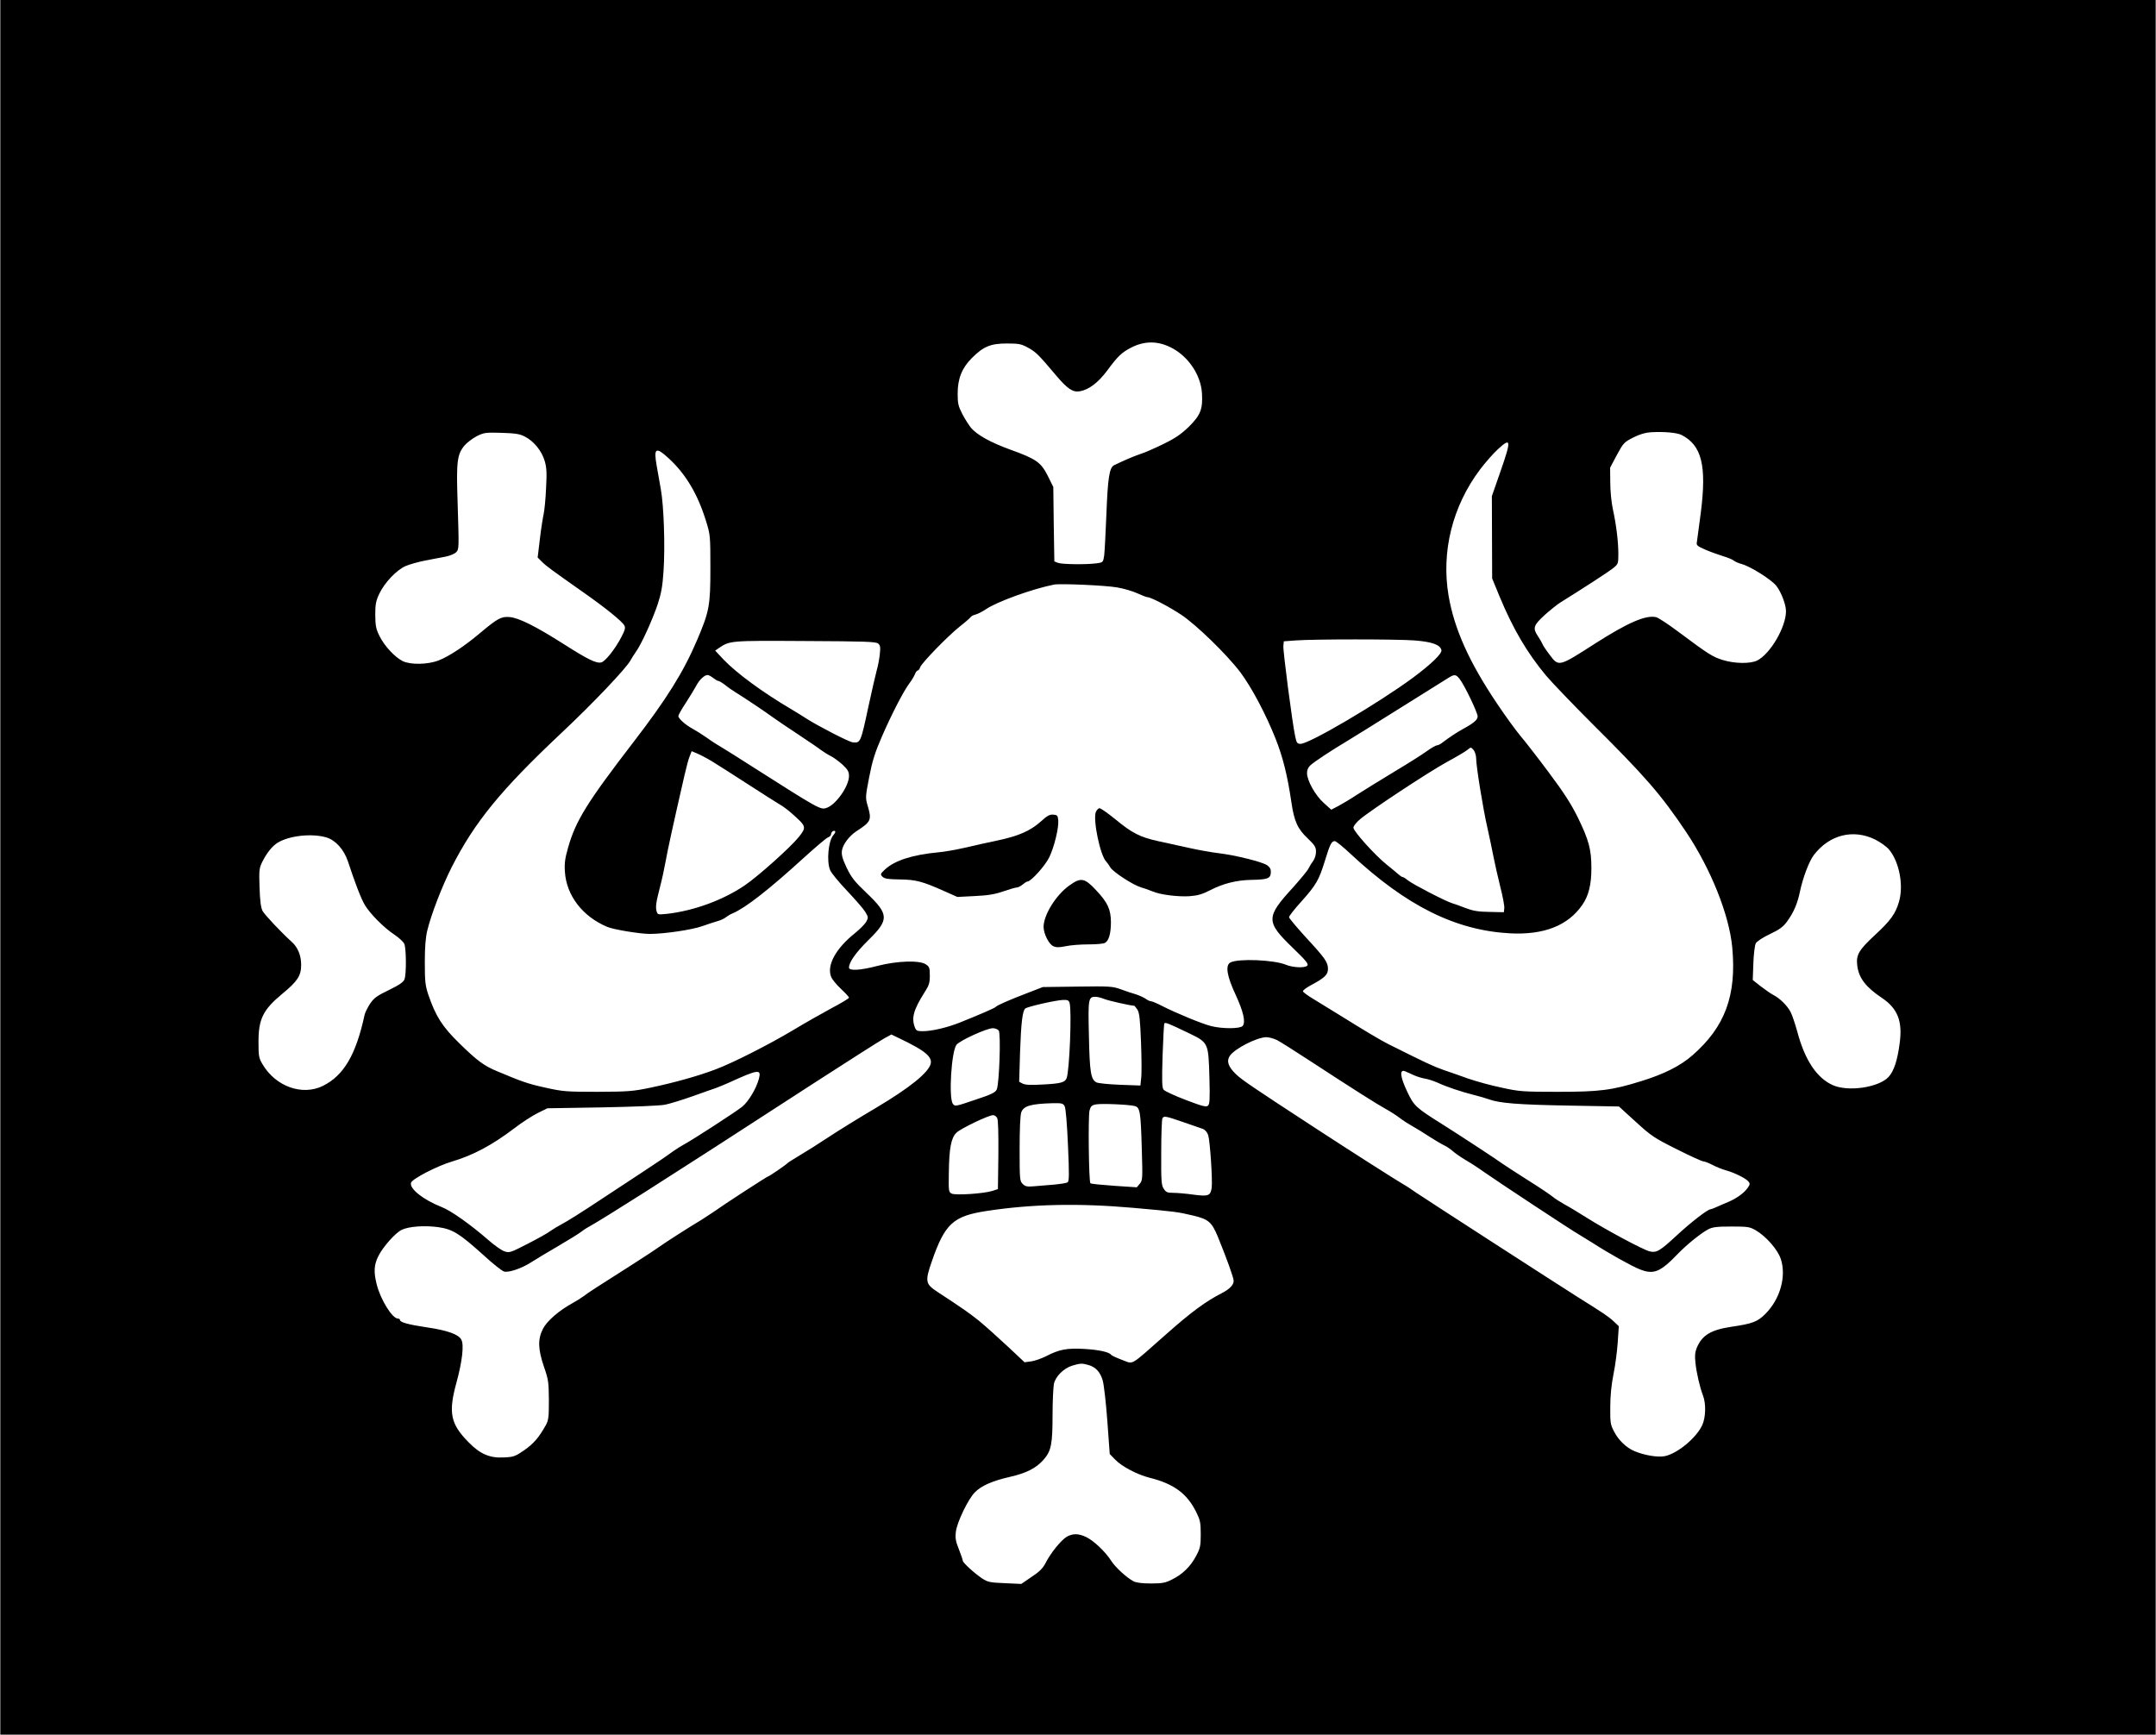 <?xml version="1.0" encoding="UTF-8" standalone="yes"?>
<svg version="1.0" xmlns="http://www.w3.org/2000/svg" width="1080pt" height="869pt" viewBox="0 0 1440 1159" preserveAspectRatio="xMidYMid meet">
  <g transform="translate(0,1159) scale(0.1,-0.1)" fill="#000000" stroke="none">
    <path d="M0 5795 l0 -5795 7200 0 7200 0 0 5795 0 5795 -7200 0 -7200 0 0
-5795z m7831 3468 c109 -59 189 -180 197 -298 7 -108 -9 -148 -86 -225 -53
-51 -90 -77 -172 -117 -58 -28 -127 -59 -155 -67 -42 -14 -116 -46 -175 -75
-30 -16 -41 -85 -50 -321 -5 -129 -12 -256 -15 -281 -7 -46 -7 -47 -52 -53
-69 -9 -228 -7 -256 3 l-25 10 -4 248 -3 249 -37 75 c-46 90 -76 112 -248 174
-133 48 -225 99 -265 147 -14 17 -40 58 -58 92 -27 53 -31 71 -31 136 0 101
29 172 95 238 77 77 125 97 234 97 80 0 96 -3 143 -29 52 -29 68 -45 187 -186
76 -90 112 -113 159 -104 60 11 122 59 181 138 69 94 97 121 159 153 93 48
185 46 277 -4z m3401 -579 c135 -69 169 -204 129 -519 -12 -93 -24 -181 -26
-195 -5 -23 0 -28 57 -53 35 -15 88 -34 118 -43 30 -9 62 -22 70 -29 8 -7 33
-18 55 -24 57 -15 200 -105 231 -146 33 -43 64 -125 64 -169 0 -107 -107 -288
-194 -330 -47 -22 -150 -20 -228 4 -68 21 -98 40 -296 188 -68 51 -135 95
-149 98 -67 17 -188 -35 -407 -175 -246 -158 -244 -157 -305 -76 -23 30 -45
63 -48 72 -4 10 -17 33 -30 52 -36 54 -31 72 44 141 37 33 85 72 108 86 156
97 316 201 348 226 36 29 37 31 37 98 0 80 -14 195 -37 300 -9 41 -17 120 -17
175 l-1 100 45 85 c44 81 49 86 110 117 44 22 81 33 119 35 87 5 173 -3 203
-18z m-7726 -12 c59 -30 112 -96 131 -162 13 -44 15 -80 9 -185 -3 -71 -11
-148 -16 -170 -5 -22 -17 -96 -25 -165 l-15 -125 28 -28 c31 -31 69 -58 272
-201 153 -107 264 -197 279 -225 9 -15 4 -32 -20 -78 -42 -81 -107 -162 -134
-169 -33 -8 -90 20 -250 122 -187 119 -301 176 -362 181 -57 5 -81 -9 -198
-107 -102 -86 -206 -155 -275 -182 -73 -29 -189 -31 -242 -5 -53 27 -121 100
-154 166 -24 48 -28 68 -29 141 0 72 4 94 27 143 35 74 116 159 176 185 26 11
85 28 132 37 47 9 108 21 136 26 29 6 60 19 69 29 20 22 20 17 10 341 -9 264
-3 313 46 372 16 19 53 47 81 62 50 25 60 26 168 23 94 -3 123 -8 156 -26z
m6519 -225 l-60 -172 1 -275 1 -275 51 -124 c90 -216 184 -375 310 -526 42
-49 178 -191 302 -315 360 -358 464 -477 633 -729 166 -249 287 -552 308 -770
30 -322 -48 -533 -268 -724 -81 -70 -189 -124 -338 -170 -198 -62 -280 -72
-560 -72 -234 0 -258 2 -375 28 -69 14 -170 42 -225 61 -55 20 -127 45 -160
56 -73 26 -110 43 -370 173 -47 23 -166 94 -323 192 -62 38 -143 88 -179 110
-37 22 -68 45 -70 51 -2 6 20 23 49 39 96 51 118 72 118 111 0 45 -18 71 -152
216 -59 65 -108 123 -108 130 0 7 36 54 81 103 101 113 119 145 159 275 34
111 44 130 66 130 8 0 56 -39 106 -86 372 -347 700 -510 1063 -530 227 -12
389 51 485 191 42 61 60 135 60 245 0 124 -17 187 -90 337 -45 91 -93 166
-194 301 -73 98 -159 209 -190 245 -31 37 -103 136 -159 220 -184 274 -283
495 -321 716 -50 294 25 598 210 844 35 46 89 108 120 136 87 80 90 62 19
-142z m-5561 82 c115 -105 196 -241 252 -424 27 -87 28 -98 28 -310 0 -252 -7
-290 -89 -482 -91 -214 -203 -393 -427 -684 -306 -398 -384 -523 -434 -700
-21 -73 -26 -106 -22 -164 10 -158 118 -299 283 -368 42 -18 219 -47 285 -47
97 0 284 28 350 52 30 11 74 25 97 32 23 6 50 18 60 27 10 8 31 21 47 27 87
38 239 156 479 375 76 69 147 129 157 132 11 4 20 13 20 20 0 16 18 30 27 21
4 -3 -1 -14 -10 -24 -35 -38 -48 -176 -23 -236 8 -19 58 -80 113 -138 54 -57
109 -120 121 -140 21 -34 22 -39 8 -65 -8 -16 -42 -50 -75 -77 -129 -103 -190
-214 -161 -291 6 -17 35 -53 65 -81 30 -28 55 -55 55 -60 0 -5 -53 -37 -118
-71 -64 -35 -178 -99 -252 -144 -164 -98 -404 -220 -521 -264 -113 -43 -272
-88 -434 -122 -119 -25 -149 -27 -355 -28 -210 0 -233 2 -349 28 -114 25 -155
39 -323 110 -85 35 -133 70 -250 185 -115 112 -159 181 -209 327 -20 61 -23
89 -23 215 0 102 5 166 17 215 28 112 97 290 162 420 154 302 327 515 733 897
211 198 438 437 463 487 8 14 24 40 36 57 34 46 108 208 144 314 25 76 33 121
40 225 11 164 2 434 -18 545 -8 47 -21 118 -28 159 -21 118 -6 128 79 50z
m2998 -864 c43 -7 103 -25 134 -39 31 -14 61 -26 68 -26 22 0 140 -61 225
-117 101 -67 309 -269 398 -388 74 -100 168 -277 232 -438 50 -126 80 -247
106 -423 19 -132 42 -182 110 -246 47 -45 55 -58 55 -89 0 -20 -8 -47 -18 -60
-10 -13 -24 -36 -32 -52 -7 -15 -54 -71 -102 -125 -185 -202 -185 -230 1 -409
86 -83 103 -105 93 -115 -17 -17 -97 -13 -143 6 -79 33 -319 43 -371 15 -35
-19 -23 -91 34 -213 54 -117 69 -185 48 -211 -16 -19 -134 -20 -210 -1 -60 15
-228 84 -327 134 -34 18 -68 32 -75 32 -8 0 -25 8 -38 18 -14 9 -43 22 -65 29
-22 6 -67 21 -99 33 -55 20 -75 21 -290 18 l-231 -3 -98 -38 c-121 -46 -210
-85 -217 -95 -5 -7 -104 -50 -239 -104 -85 -34 -187 -58 -249 -58 -37 0 -44 4
-52 26 -24 62 -9 117 65 234 30 46 35 63 35 112 0 52 -3 59 -27 75 -43 28
-191 23 -320 -10 -117 -31 -193 -35 -193 -12 0 36 46 101 129 183 141 138 139
172 -13 317 -80 76 -100 102 -132 168 -29 62 -35 86 -31 115 7 42 50 98 98
129 97 63 102 74 73 172 -15 51 -14 59 11 189 21 108 38 163 85 271 66 152
145 304 184 356 14 18 30 45 36 59 5 14 14 26 19 26 5 0 13 9 16 21 9 28 185
209 264 272 36 28 69 57 73 63 4 7 20 15 34 18 15 4 46 20 70 36 71 49 311
136 454 164 44 8 342 -5 422 -19z m1985 -354 c118 -9 174 -29 181 -65 5 -23
-70 -95 -190 -184 -230 -170 -692 -442 -751 -442 -22 0 -27 6 -36 50 -19 87
-82 572 -79 604 l3 31 80 6 c126 9 668 9 792 0z m-3582 -21 c14 -12 16 -24 11
-70 -3 -30 -12 -80 -21 -110 -8 -30 -33 -138 -55 -240 -52 -243 -53 -245 -105
-240 -24 2 -226 106 -305 156 -30 20 -80 50 -110 68 -188 111 -359 237 -445
326 l-59 63 23 16 c76 51 73 51 577 48 398 -2 474 -4 489 -17z m-1102 -230
c14 -11 29 -20 35 -20 5 0 25 -12 45 -27 19 -16 50 -37 68 -48 18 -11 43 -27
55 -35 12 -8 51 -34 86 -57 34 -23 83 -56 107 -74 23 -17 100 -69 170 -115 69
-46 139 -93 155 -106 16 -12 45 -30 65 -40 20 -10 55 -36 79 -58 34 -32 42
-46 42 -75 0 -68 -87 -192 -150 -213 -40 -14 -49 -9 -509 284 -70 45 -151 96
-181 114 -30 17 -80 49 -110 71 -30 21 -73 48 -95 60 -47 25 -95 68 -95 85 0
6 22 46 50 88 27 42 59 94 70 115 20 39 54 71 76 71 6 0 23 -9 37 -20z m4987
-7 c32 -41 120 -224 120 -250 0 -22 -25 -44 -95 -82 -42 -23 -92 -56 -137 -90
-14 -12 -32 -21 -40 -21 -7 0 -37 -17 -65 -37 -28 -21 -126 -83 -218 -138 -91
-55 -203 -124 -248 -153 -45 -30 -103 -64 -129 -78 l-46 -24 -51 46 c-56 50
-111 149 -111 199 0 20 8 39 23 52 26 24 143 101 239 158 37 22 199 123 360
224 161 101 307 192 323 202 40 25 50 24 75 -8z m110 -530 c0 -53 47 -342 75
-463 13 -58 31 -143 40 -190 9 -47 30 -139 46 -204 17 -65 29 -131 27 -145
l-3 -26 -96 2 c-76 1 -110 7 -160 26 -35 14 -75 28 -89 32 -40 11 -262 126
-293 151 -16 13 -33 24 -38 24 -5 0 -17 8 -28 18 -10 9 -47 40 -81 67 -77 62
-220 221 -220 245 0 10 19 35 43 55 67 58 461 318 584 385 61 33 122 69 135
80 23 19 23 19 41 -1 9 -12 17 -37 17 -56z m-5105 -20 c33 -20 141 -89 240
-153 99 -64 195 -125 214 -136 19 -10 54 -37 79 -59 98 -87 99 -90 48 -156
-55 -69 -274 -265 -363 -325 -146 -99 -341 -170 -520 -190 -61 -6 -62 -6 -69
20 -7 30 -3 57 25 166 11 41 27 116 36 165 14 79 47 230 126 575 12 52 27 110
35 128 l13 33 38 -16 c21 -9 65 -32 98 -52z m7770 -522 c36 -18 78 -48 95 -69
67 -82 97 -238 65 -347 -22 -78 -57 -127 -157 -219 -112 -104 -130 -135 -122
-206 10 -84 56 -145 167 -219 103 -70 136 -154 117 -298 -15 -118 -39 -190
-75 -229 -66 -70 -268 -100 -371 -55 -108 48 -188 167 -239 360 -14 50 -33
108 -44 129 -22 43 -73 93 -117 115 -17 9 -54 35 -84 58 l-52 41 4 112 c2 61
10 121 16 133 7 13 48 40 95 62 65 31 89 49 115 85 44 61 69 119 86 202 19 90
61 201 92 241 103 135 262 176 409 104z m-10347 14 c62 -19 117 -80 144 -159
48 -146 88 -250 113 -292 34 -58 128 -153 198 -199 30 -20 59 -47 66 -61 13
-30 15 -203 1 -238 -7 -18 -34 -37 -104 -71 -80 -39 -99 -52 -126 -92 -17 -26
-33 -59 -36 -73 -58 -269 -140 -407 -280 -476 -138 -67 -315 -3 -402 145 -25
42 -27 55 -27 151 0 152 31 214 159 320 102 84 126 121 126 193 0 63 -22 117
-62 153 -75 68 -182 182 -196 208 -11 22 -17 66 -20 157 -4 115 -2 129 18 170
32 63 67 106 104 129 77 47 228 63 324 35z m5198 -1080 c27 -11 177 -45 200
-45 2 0 11 -12 21 -26 13 -21 18 -63 24 -217 4 -106 5 -214 1 -241 l-5 -49
-137 5 c-75 3 -145 10 -157 16 -37 20 -45 66 -50 309 -6 250 -4 263 44 263 13
0 39 -7 59 -15z m-232 -27 c15 -56 -1 -453 -20 -502 -11 -28 -39 -36 -156 -42
-83 -5 -120 -3 -138 6 l-23 12 6 202 c7 194 16 269 34 287 13 13 209 57 254
58 30 1 38 -3 43 -21z m790 -198 c139 -67 137 -64 144 -300 4 -148 2 -177 -10
-188 -13 -10 -39 -3 -149 39 -74 28 -140 59 -147 68 -11 13 -12 58 -7 226 4
116 9 213 12 217 5 9 28 0 157 -62z m-1264 15 c16 -19 4 -357 -13 -395 -10
-20 -36 -33 -146 -69 -129 -44 -134 -45 -147 -26 -29 39 -10 349 24 394 21 28
202 111 243 111 15 0 32 -7 39 -15z m-550 -111 c77 -44 104 -76 96 -111 -15
-60 -139 -160 -362 -293 -115 -68 -261 -158 -324 -200 -63 -42 -149 -96 -190
-120 -41 -25 -77 -47 -80 -51 -8 -10 -123 -89 -130 -89 -6 0 -296 -188 -364
-237 -22 -15 -59 -39 -81 -53 -79 -47 -240 -150 -280 -179 -22 -16 -98 -66
-170 -112 -264 -168 -311 -198 -337 -219 -16 -12 -50 -33 -77 -48 -89 -49
-169 -118 -196 -171 -35 -70 -33 -135 7 -253 30 -86 32 -103 33 -223 0 -116
-2 -134 -22 -170 -45 -80 -80 -121 -143 -165 -60 -41 -70 -45 -137 -48 -93 -5
-158 23 -234 101 -122 123 -137 198 -81 401 38 139 51 251 32 285 -18 35 -92
62 -229 82 -127 19 -181 34 -181 50 0 5 -6 9 -14 9 -37 0 -115 125 -141 227
-21 82 -19 131 10 189 31 63 115 157 157 177 49 23 152 30 242 18 98 -14 142
-41 305 -188 62 -57 124 -106 137 -109 32 -8 119 22 179 61 28 18 109 67 180
108 72 42 143 86 159 99 16 13 48 32 70 44 23 12 181 110 351 218 399 255 410
262 1140 735 226 146 432 277 459 292 l49 27 56 -27 c31 -14 81 -40 111 -57z
m2409 47 c21 -11 120 -73 219 -138 291 -190 442 -286 507 -322 33 -18 76 -46
95 -61 19 -15 58 -40 85 -55 28 -16 79 -47 115 -71 36 -23 78 -48 95 -56 16
-7 41 -24 55 -36 14 -13 54 -42 90 -63 36 -21 90 -56 120 -78 91 -64 594 -396
641 -422 15 -9 56 -34 91 -56 102 -66 259 -154 311 -174 94 -37 137 -19 257
106 55 57 152 136 200 161 28 15 57 19 155 19 113 0 123 -2 166 -27 67 -40
144 -128 164 -189 39 -116 -4 -269 -102 -367 -54 -54 -86 -66 -229 -87 -137
-21 -194 -56 -230 -140 -12 -30 -14 -54 -9 -100 7 -68 29 -162 50 -218 22 -55
19 -149 -5 -200 -40 -85 -163 -187 -248 -206 -47 -10 -137 5 -204 33 -54 23
-106 72 -136 130 -25 47 -27 60 -26 166 0 75 8 152 22 221 12 58 24 153 28
212 l7 106 -35 33 c-33 31 -64 52 -232 157 -135 85 -1031 664 -1088 703 -31
22 -69 47 -86 56 -56 33 -345 217 -587 375 -420 274 -489 321 -529 359 -53 51
-65 88 -42 123 32 48 180 124 244 125 18 0 50 -9 71 -19z m-3461 -259 c-17
-65 -70 -153 -112 -187 -44 -35 -332 -222 -389 -252 -19 -10 -51 -31 -73 -46
-49 -36 -119 -83 -212 -144 -40 -27 -164 -108 -275 -181 -111 -74 -224 -145
-252 -159 -27 -14 -63 -36 -80 -48 -16 -13 -84 -51 -151 -85 -114 -59 -123
-62 -155 -51 -19 6 -65 38 -104 72 -124 108 -254 200 -316 224 -124 49 -217
123 -205 163 9 26 175 112 273 141 142 42 269 110 418 223 49 38 119 83 155
101 l65 32 365 6 c210 4 389 11 421 18 31 6 112 31 180 55 68 24 140 50 159
56 19 7 58 23 85 35 199 91 221 94 203 27z m4376 24 c22 -10 56 -20 75 -23 20
-3 59 -16 86 -28 58 -27 154 -59 240 -81 33 -8 78 -21 100 -29 71 -26 194 -36
535 -42 l334 -6 113 -103 c104 -95 124 -108 274 -183 89 -45 169 -81 178 -81
9 0 36 -11 61 -24 25 -13 65 -29 90 -36 55 -15 132 -53 149 -74 11 -13 11 -20
-3 -40 -22 -34 -73 -72 -132 -97 -27 -11 -63 -27 -81 -35 -17 -8 -34 -14 -38
-14 -18 0 -134 -90 -221 -171 -117 -108 -138 -121 -185 -110 -42 10 -289 142
-419 224 -52 33 -120 74 -150 90 -30 17 -66 40 -80 52 -14 12 -88 62 -165 110
-77 49 -151 97 -165 107 -43 31 -271 181 -401 263 -183 115 -194 125 -239 220
-49 103 -54 155 -12 136 10 -4 35 -15 56 -25z m-2333 -208 c7 -12 16 -119 22
-260 9 -201 8 -241 -3 -248 -8 -5 -48 -11 -90 -15 -41 -3 -101 -8 -132 -11
-48 -4 -60 -2 -78 16 -19 19 -20 32 -20 234 0 128 4 225 11 244 15 43 65 57
211 61 60 1 69 -1 79 -21z m468 2 c35 -9 40 -36 47 -280 6 -204 6 -216 -13
-239 l-20 -24 -151 10 c-84 6 -156 13 -159 17 -11 11 -16 447 -6 486 8 29 15
36 44 41 38 7 221 -1 258 -11z m-919 -80 c7 -12 9 -101 8 -247 l-3 -228 -37
-12 c-56 -18 -246 -31 -272 -18 -20 10 -21 17 -19 137 2 166 15 235 51 270 27
27 212 116 244 117 10 1 22 -8 28 -19z m1239 -26 c58 -20 118 -41 133 -46 17
-6 31 -22 38 -43 12 -38 30 -305 23 -352 -8 -53 -22 -58 -122 -45 -49 7 -109
12 -134 12 -40 0 -49 4 -64 27 -16 24 -18 52 -17 243 0 119 4 222 8 228 10 17
19 16 135 -24z m-332 -574 c281 -25 298 -27 403 -52 101 -24 123 -43 163 -138
60 -147 107 -277 107 -298 0 -27 -27 -55 -77 -81 -108 -55 -205 -126 -372
-274 -253 -223 -216 -202 -297 -173 -37 14 -70 29 -73 34 -12 18 -79 33 -177
39 -116 7 -170 -3 -256 -48 -32 -16 -77 -32 -101 -35 l-44 -6 -114 107 c-63
59 -148 135 -189 169 -69 55 -109 83 -280 195 -80 53 -83 69 -36 205 87 250
142 301 366 335 301 46 613 53 977 21z m-298 -1050 c49 -14 79 -46 96 -103 8
-27 22 -149 31 -271 l16 -221 36 -37 c45 -47 148 -101 232 -122 162 -41 248
-105 310 -229 26 -53 30 -70 30 -147 0 -78 -3 -94 -31 -146 -36 -69 -90 -123
-162 -158 -43 -22 -65 -26 -139 -26 -59 0 -99 5 -118 15 -45 24 -122 94 -150
139 -37 58 -115 132 -165 156 -52 25 -91 25 -132 1 -38 -24 -106 -108 -139
-173 -19 -37 -41 -59 -94 -94 l-69 -47 -110 5 c-99 4 -114 7 -152 32 -53 36
-129 105 -129 119 0 6 -12 40 -26 76 -21 52 -25 75 -20 116 7 63 82 219 127
264 43 44 118 77 233 103 110 25 176 58 226 115 51 58 60 103 60 300 0 92 5
185 9 207 12 51 65 103 121 121 56 17 67 17 109 5z"/>
    <path d="M7319 6164 c-20 -53 30 -291 69 -330 9 -10 21 -27 27 -38 14 -29 152
-119 206 -135 24 -7 59 -19 77 -27 50 -22 170 -37 247 -32 55 4 85 13 140 41
85 44 175 66 270 68 111 2 129 9 133 45 2 24 -3 36 -22 51 -28 23 -213 69
-331 83 -44 5 -132 21 -195 35 -63 14 -155 34 -205 45 -122 27 -174 54 -283
144 -52 42 -100 76 -108 76 -8 0 -19 -12 -25 -26z"/>
    <path d="M6955 6104 c-72 -65 -152 -100 -290 -129 -66 -14 -167 -36 -225 -50
-58 -13 -136 -27 -175 -30 -171 -16 -291 -55 -354 -114 -32 -30 -33 -33 -17
-49 13 -13 37 -17 114 -18 108 -1 153 -13 296 -77 l90 -40 117 6 c88 4 134 12
189 31 41 14 81 26 90 26 9 0 27 9 40 20 13 11 27 20 32 20 24 0 120 107 147
164 33 70 64 197 59 247 -3 30 -7 34 -33 36 -23 2 -41 -7 -80 -43z"/>
    <path d="M7144 5675 c-91 -64 -174 -198 -174 -279 1 -46 35 -114 65 -128 20
-9 39 -9 84 0 31 7 99 12 150 12 51 0 101 4 111 10 26 14 40 63 40 139 -1 86
-21 130 -100 214 -76 81 -100 86 -176 32z"/>
  </g>
</svg>
